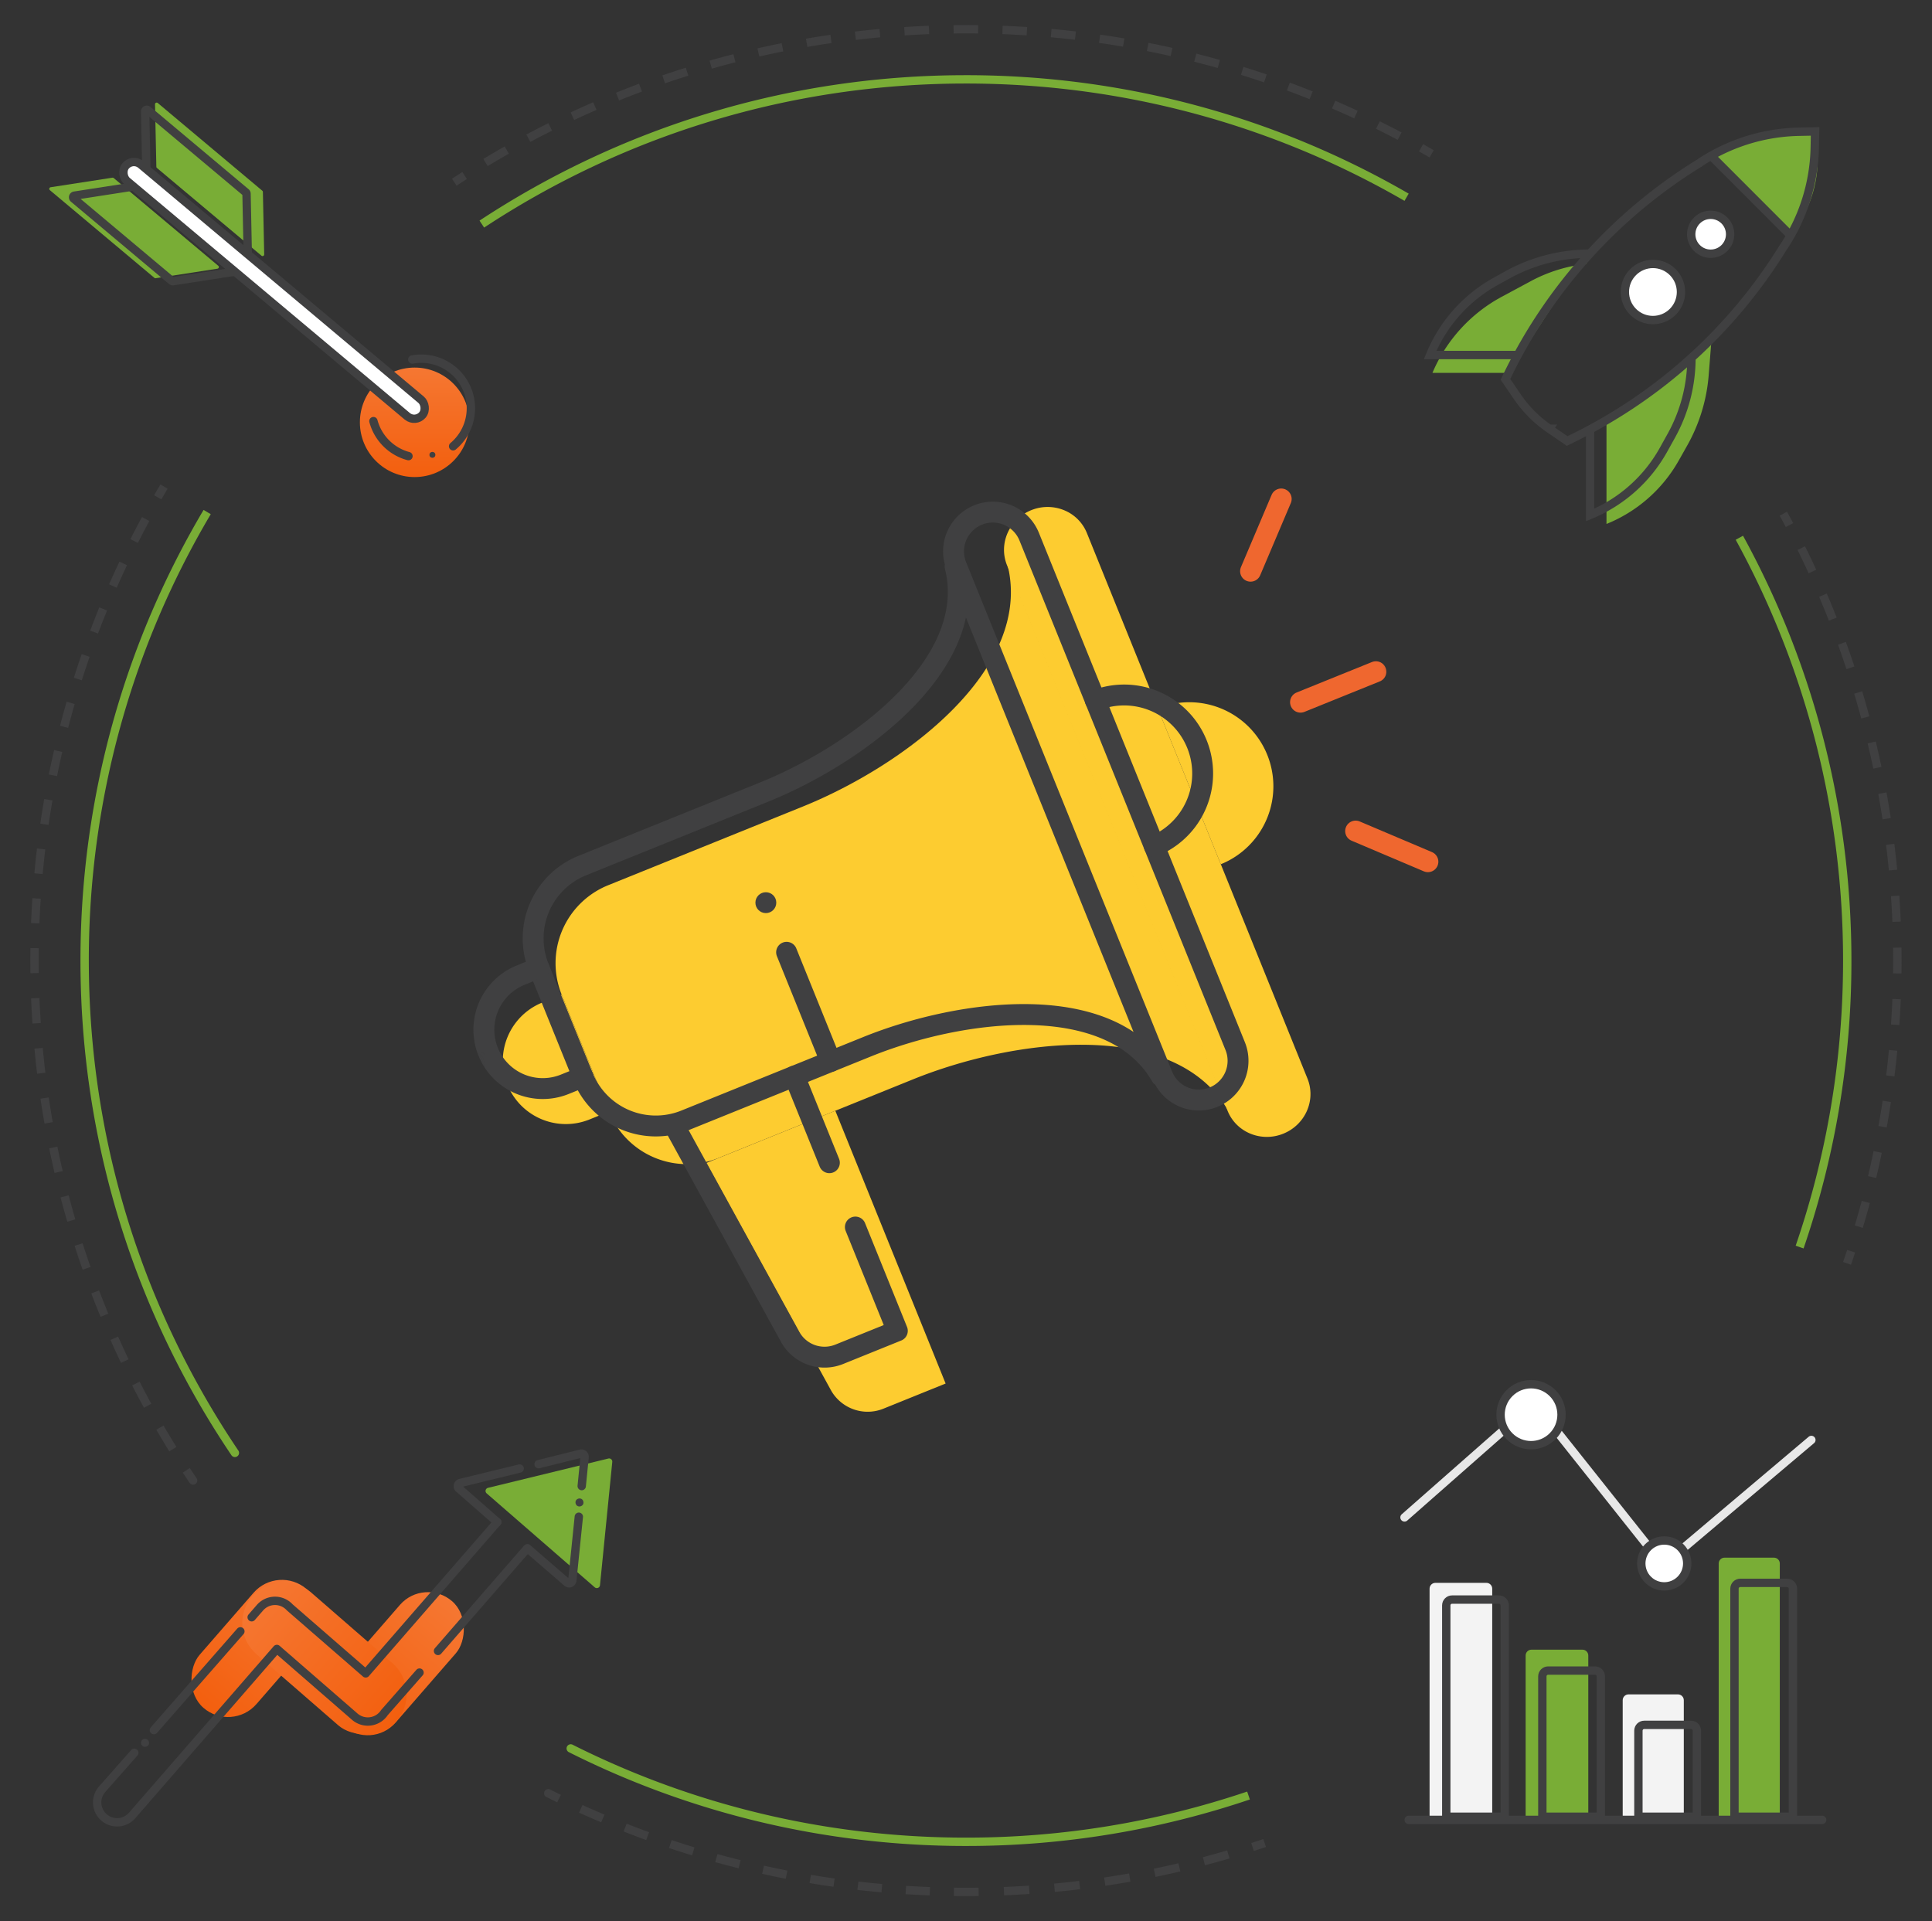 <?xml version="1.0" encoding="UTF-8"?> <svg xmlns="http://www.w3.org/2000/svg" width="181" height="180" fill="none"><rect width="100%" height="100%" fill="#333333" stroke="none"/><g clip-path="url(#a)"><mask id="b" style="mask-type:luminance" maskUnits="userSpaceOnUse" x="28" y="22" width="132" height="132"><path d="M122.127 22.406 28.66 60.194l37.788 93.467 93.467-37.788-37.788-93.467z" fill="#fff"></path><path d="M73.79 82.515a1.97 1.97 0 1 0 1.478 3.651 1.97 1.97 0 0 0-1.477-3.651z" fill="#fff"></path></mask><mask id="c" style="mask-type:luminance" maskUnits="userSpaceOnUse" x="28" y="22" width="132" height="132"><path d="m28.66 60.194 93.467-37.788 37.788 93.467-93.467 37.788L28.66 60.194z" fill="#fff"></path></mask><g mask="url(#c)" fill="#FDCC30"><path d="m114.372 80.975 8.119 20.081c.815 2.017-.198 4.327-2.265 5.163-2.062.833-4.391-.117-5.211-2.124L94.338 52.951c-.806-2.013.209-4.315 2.27-5.149a4.074 4.074 0 0 1 3.078 0 3.877 3.877 0 0 1 2.139 2.139l12.547 31.034z"></path><path d="M94.39 52.926c2.435 9.758-9.69 18.806-19.162 22.636l-18.256 7.38a7.877 7.877 0 0 0-4.35 10.255l4.429 10.953a7.88 7.88 0 0 0 10.254 4.35l18.255-7.381c9.473-3.83 24.479-5.75 29.51 2.958"></path><path d="m78.258 104.072 10.333 25.557-5.83 2.357a3.94 3.94 0 0 1-4.959-1.814l-11.637-21.207M57.05 104.15l-1.825.738a5.907 5.907 0 1 1-4.428-10.953l1.825-.738M108.468 66.37a7.876 7.876 0 0 1 5.904 14.605"></path></g><mask id="d" style="mask-type:luminance" maskUnits="userSpaceOnUse" x="25" y="22" width="129" height="128"><path d="M62.94 148.201 27.038 59.408l88.793-35.901 35.901 88.793-88.792 35.901z" fill="#fff" stroke="#404041" stroke-width="2.068"></path><path d="M69.88 81.457a.878.878 0 1 0 .66 1.627.878.878 0 0 0-.66-1.627z" fill="#fff" stroke="#404041" stroke-width="2.068"></path></mask><g mask="url(#d)"><mask id="e" style="mask-type:luminance" maskUnits="userSpaceOnUse" x="28" y="24" width="123" height="124"><path d="m149.272 111.256-34.485-85.29-85.289 34.486 34.485 85.289 85.289-34.485z" fill="#fff" stroke="#fff" stroke-width="2.132"></path></mask><g mask="url(#e)" stroke-width="1.957" stroke-linecap="round" stroke-linejoin="round"><path d="m128.902 62.935-7.063 2.856M133.774 80.738l-6.772-2.872M120.031 46.749l-2.872 6.771" stroke="#EF672F"></path><path d="m108.137 79.263 7.581 18.748a3.675 3.675 0 0 1-2.031 4.787 3.675 3.675 0 0 1-4.781-2.016L89.599 53.031a3.676 3.676 0 0 1 6.823-2.743l11.715 28.975zM89.48 53.075c2.274 9.111-9.047 17.56-17.89 21.135l-17.045 6.892a7.354 7.354 0 0 0-4.061 9.574l4.135 10.226a7.358 7.358 0 0 0 9.574 4.061l17.044-6.891c8.844-3.576 22.855-5.37 27.552 2.761" stroke="#404041"></path><path d="m74.42 100.828 3.28 8.112m-14.57-3.543 10.864 19.8a3.678 3.678 0 0 0 4.631 1.693l5.442-2.2-3.931-9.724M73.693 89.224l4.135 10.226M54.619 100.902l-1.705.689a5.515 5.515 0 1 1-4.134-10.226l1.704-.69M102.624 65.628a7.354 7.354 0 0 1 5.513 13.635" stroke="#404041"></path></g></g><circle cx="71.749" cy="84.574" r=".978" fill="#404041"></circle><circle cx="5.129" cy="5.129" r="5.129" transform="matrix(-1 0 0 1 43.975 34.44)" fill="url(#f)"></circle><path d="M38.268 42.737a4.642 4.642 0 0 1-3.284-3.28m3.646-5.774a4.644 4.644 0 0 1 3.82 8.13" stroke="#404041" stroke-width=".783" stroke-linecap="round"></path><path d="M4.67 17.814a.155.155 0 0 1 .075-.271l5.786-.894a.155.155 0 0 1 .123.035l5.001 4.196 4.793 4.022a.155.155 0 0 1-.075.272l-5.786.893a.155.155 0 0 1-.123-.034l-9.795-8.219zM14.778 9.65a.155.155 0 0 0-.255.121l.125 5.853a.155.155 0 0 0 .056.115l5 4.197 4.794 4.022a.155.155 0 0 0 .254-.122l-.124-5.853a.154.154 0 0 0-.056-.115l-9.794-8.219z" fill="#79AD36"></path><rect x="-.048" y="-.551" width="2.019" height="36.297" rx="1.01" transform="matrix(-.643 .766 .766 .643 12.814 15.157)" fill="#fff" stroke="#404041" stroke-width=".783" stroke-linecap="round"></rect><path d="m13.713 15.994-.115-5.552a.155.155 0 0 1 .254-.122l9.189 7.71c.034.029.054.07.055.115l.12 5.823M12.466 17.48l-5.488.851a.155.155 0 0 0-.075.272l9.188 7.71c.034.028.079.04.123.034l5.755-.893" stroke="#404040" stroke-width=".783"></path><circle cx=".277" cy=".277" r=".277" transform="matrix(-1 0 0 1 40.787 42.34)" fill="#404041"></circle><rect width="7.046" height="14.737" rx="3.523" transform="rotate(41.002 -182.976 108.144)" fill="url(#g)"></rect><rect width="6.927" height="15.513" rx="3.463" transform="rotate(41.002 -177.71 127.022)" fill="url(#h)"></rect><rect width="7.724" height="17.884" rx="3.862" transform="rotate(-48.998 177.831 53.062)" fill="url(#i)"></rect><path d="M56.994 136.656c.2-.049.388.115.367.32l-1.151 11.55a.299.299 0 0 1-.493.196l-10.126-8.803a.3.3 0 0 1 .125-.516l11.278-2.747z" fill="#79AD36"></path><circle cx="54.289" cy="140.772" r=".373" transform="rotate(-13.998 54.29 140.772)" fill="#404041"></circle><path d="m46.578 142.618-12.317 14.168-7.116-6.186a1.867 1.867 0 0 0-2.789.032l-.778.895m25.818-6.46-6.688 7.693-.836.961-.836.962m-18.517-1.835-6.478 7.4-1.62 1.85m24.882-5.386-3.282 3.74a1.866 1.866 0 0 1-2.787.387l-7.294-6.34-13.56 15.599a1.866 1.866 0 1 1-2.818-2.449l3.02-3.423" stroke="#404041" stroke-width=".783" stroke-linecap="round" stroke-linejoin="round"></path><circle cx="13.587" cy="163.293" r=".373" transform="rotate(-13.998 13.587 163.293)" fill="#404041"></circle><path d="m54.498 139.237.27-2.715a.299.299 0 0 0-.369-.32l-3.941.983m3.769 4.924-.61 5.967a.298.298 0 0 1-.493.196l-3.684-3.185m-2.848-2.473-3.347-2.931-.252-.219a.299.299 0 0 1 .126-.516l5.565-1.356" stroke="#404041" stroke-width=".783" stroke-linecap="round"></path><path d="m170.29 15.129.057-2.893-2.859.056c-2.587.05-5.096.893-7.19 2.414l7.382 7.381a11.168 11.168 0 0 0 2.61-6.958zM134.198 34.938a14.545 14.545 0 0 1 6.505-7.139l2.702-1.453a14.279 14.279 0 0 1 5.245-1.622l-.438-.297-6.861 10.51h-7.153zM150.505 49.092a13.612 13.612 0 0 0 6.761-5.93l.797-1.413a15.999 15.999 0 0 0 2.016-6.599l.278-3.522-9.852 8.126v9.338z" fill="#79AD36"></path><path d="M148.968 40.063v8.185a13.911 13.911 0 0 0 6.883-6.116l.721-1.296a15.046 15.046 0 0 0 1.892-7.305M142.167 33.263h-8.185a13.91 13.91 0 0 1 6.116-6.884l1.088-.605a15.96 15.96 0 0 1 7.752-2.008" stroke="#404041" stroke-width=".783"></path><path d="m159.102 15.345.006-.004.007-.004a17.416 17.416 0 0 1 9.427-2.994l1.504-.03-.03 1.504a17.417 17.417 0 0 1-2.994 9.427l-.004.006-.004.007a47.874 47.874 0 0 1-19.662 17.802l-.536.262-1.657-1.14-.019-.012-.222.322.222-.322a11.52 11.52 0 0 1-2.979-2.985l-1.123-1.64.262-.537a47.869 47.869 0 0 1 17.802-19.662zM160.116 14.41l7.575 7.582" stroke="#404041" stroke-width=".783"></path><circle cx="160.265" cy="21.949" r="1.823" transform="rotate(45 160.265 21.949)" fill="#fff" stroke="#404041" stroke-width=".783"></circle><circle cx="154.855" cy="27.358" r="2.629" transform="rotate(45 154.855 27.358)" fill="#fff" stroke="#404041" stroke-width=".783"></circle><path d="m169.698 134.915-13.67 11.547a.273.273 0 0 1-.39-.038l-11.71-14.739a.273.273 0 0 0-.394-.035l-11.952 10.522" stroke="#E8E8E8" stroke-width=".783" stroke-linecap="round"></path><path d="M133.93 148.849c0-.301.244-.545.545-.545h4.779c.301 0 .545.244.545.545v21.368h-5.869v-21.368z" fill="#F3F3F3"></path><path d="M142.93 155.11c0-.301.244-.545.545-.545h4.779c.301 0 .545.244.545.545v15.107h-5.869V155.11z" fill="#79AD36"></path><path d="M152.023 159.299c0-.301.244-.545.545-.545h4.633c.302 0 .546.244.546.545v10.902h-5.724v-10.902z" fill="#F3F3F3"></path><path d="M161.017 146.489c0-.301.244-.545.545-.545h4.633c.301 0 .545.244.545.545v23.712h-5.723v-23.712z" fill="#79AD36"></path><path d="M135.495 150.415c0-.301.244-.545.545-.545h4.388c.301 0 .545.244.545.545v19.802h-5.478v-19.802zM144.495 157.067c0-.301.244-.545.545-.545h4.388c.301 0 .545.244.545.545v13.15h-5.478v-13.15zM153.495 162.154c0-.301.244-.545.545-.545h4.388c.301 0 .545.244.545.545v8.063h-5.478v-8.063zM162.495 148.849c0-.301.244-.545.545-.545h4.388c.301 0 .545.244.545.545v21.368h-5.478v-21.368zM131.973 170.511h38.737" stroke="#404041" stroke-width=".783" stroke-linecap="round"></path><circle cx="143.437" cy="132.549" r="2.856" transform="rotate(45 143.437 132.549)" fill="#fff" stroke="#404041" stroke-width=".783"></circle><circle cx="155.917" cy="146.485" r="2.151" transform="rotate(45 155.917 146.485)" fill="#fff" stroke="#404041" stroke-width=".783"></circle><path d="M51.452 167.842a.195.195 0 0 0-.262.087.195.195 0 0 0 .087.262l.175-.349zm-33.51-28.993a.195.195 0 0 0 .324-.219l-.325.219zm33.335 29.342c.336.169.673.336 1.012.501l.171-.352a90.63 90.63 0 0 1-1.008-.498l-.175.349zm3.056 1.463c.685.311 1.375.614 2.069.908l.152-.36a87.326 87.326 0 0 1-2.059-.904l-.162.356zm4.16 1.762c.7.276 1.404.542 2.113.8l.134-.368a84.673 84.673 0 0 1-2.104-.796l-.143.364zm4.246 1.544c.714.239 1.43.468 2.152.689l.114-.374a85.973 85.973 0 0 1-2.142-.686l-.124.371zm4.32 1.321a88.08 88.08 0 0 0 2.185.576l.095-.38a87.51 87.51 0 0 1-2.175-.573l-.104.377zm4.384 1.094c.734.163 1.471.317 2.212.462l.075-.384a84.368 84.368 0 0 1-2.202-.46l-.085.382zm4.434.865c.742.125 1.486.24 2.233.346l.055-.387a85.475 85.475 0 0 1-2.223-.345l-.064.386zm4.474.634c.746.087 1.495.164 2.247.231l.035-.39a86.606 86.606 0 0 1-2.237-.229l-.045.388zm4.5.403c.749.048 1.501.086 2.255.115l.015-.391c-.75-.029-1.5-.067-2.246-.114l-.025.39zm4.514.172c.376.005.753.008 1.13.008v-.392c-.376 0-.75-.002-1.125-.007l-.005.391zm1.13.008c.397 0 .793-.003 1.19-.008l-.006-.392c-.394.006-.789.008-1.184.008v.392zm3.566-.072a88.665 88.665 0 0 0 2.376-.127l-.027-.391a87.88 87.88 0 0 1-2.364.127l.015.391zm4.746-.318c.791-.075 1.58-.16 2.365-.256l-.048-.388c-.781.095-1.566.18-2.354.254l.037.39zm4.722-.575a86.91 86.91 0 0 0 2.347-.384l-.069-.385a85.46 85.46 0 0 1-2.336.382l.058.387zm4.683-.831c.778-.16 1.552-.331 2.323-.511l-.09-.381c-.767.18-1.538.349-2.312.509l.079.383zm4.63-1.086a88.102 88.102 0 0 0 2.292-.637l-.11-.376c-.756.222-1.517.433-2.281.635l.099.378zm4.565-1.337c.377-.122.754-.247 1.129-.374l-.126-.37c-.373.126-.748.25-1.123.371l.12.373zM15.197 45.488c-.197.334-.394.67-.587 1.008l.339.194c.193-.335.388-.67.585-1.003l-.336-.2zm-1.723 3.047c-.37.685-.73 1.375-1.082 2.07l.35.177c.35-.692.708-1.38 1.076-2.06l-.345-.187zm-2.107 4.168a87.033 87.033 0 0 0-.968 2.125l.358.157c.312-.71.634-1.415.964-2.115l-.354-.167zm-1.88 4.275a86.91 86.91 0 0 0-.853 2.173l.367.138c.273-.726.556-1.447.849-2.163l-.363-.148zM7.84 61.347c-.254.734-.5 1.473-.735 2.216l.373.118c.235-.74.478-1.475.732-2.206l-.37-.128zm-1.41 4.451c-.214.747-.42 1.498-.615 2.253l.38.098a86.4 86.4 0 0 1 .611-2.243l-.376-.108zM5.262 70.32a86.942 86.942 0 0 0-.493 2.283l.384.077c.153-.76.317-1.518.49-2.272l-.381-.088zm-.924 4.578a87.283 87.283 0 0 0-.37 2.305l.387.057c.113-.769.236-1.534.368-2.295l-.385-.067zm-.678 4.62c-.092.77-.174 1.545-.246 2.322l.39.036a87.36 87.36 0 0 1 .245-2.311l-.389-.047zm-.43 4.65a88.432 88.432 0 0 0-.123 2.33l.391.016c.03-.776.072-1.55.122-2.32l-.39-.026zm-.184 4.665A89.22 89.22 0 0 0 3.038 90h.392c0-.388.002-.776.007-1.163l-.391-.005zM3.038 90c0 .394.003.786.008 1.179l.391-.005c-.005-.391-.007-.782-.007-1.174h-.392zm.07 3.533c.032.787.073 1.572.125 2.353l.39-.026a88.024 88.024 0 0 1-.124-2.342l-.39.015zm.313 4.701c.073.784.157 1.565.25 2.343l.389-.047a87.176 87.176 0 0 1-.25-2.332l-.39.036zm.564 4.678c.115.779.24 1.554.376 2.326l.386-.068c-.135-.768-.26-1.54-.375-2.315l-.387.057zm.815 4.641c.157.77.325 1.538.502 2.301l.381-.088a86.182 86.182 0 0 1-.5-2.292l-.383.079zm1.066 4.589c.198.761.407 1.518.625 2.271l.376-.109a86.583 86.583 0 0 1-.623-2.261l-.378.099zm1.312 4.525c.24.749.49 1.494.748 2.234l.37-.13a86.202 86.202 0 0 1-.745-2.223l-.373.119zm1.557 4.447c.28.735.57 1.465.868 2.19l.362-.149a87.378 87.378 0 0 1-.864-2.18l-.366.139zm1.795 4.356c.32.718.648 1.432.986 2.14l.353-.169a86.975 86.975 0 0 1-.981-2.13l-.358.159zm2.029 4.252c.357.7.724 1.395 1.1 2.084l.343-.188a85.196 85.196 0 0 1-1.095-2.074l-.348.178zm2.255 4.137c.395.679.798 1.353 1.21 2.021l.334-.206a84.527 84.527 0 0 1-1.206-2.012l-.338.197zm2.475 4.009c.215.328.433.655.652.981l.325-.219c-.219-.324-.435-.65-.65-.977l-.327.215zm149.613-89.644c.194.354.385.71.574 1.066l.346-.183c-.19-.359-.382-.715-.577-1.07l-.343.187zm1.677 3.22c.358.723.705 1.45 1.043 2.184l.356-.163a89.525 89.525 0 0 0-1.048-2.194l-.351.173zm2.025 4.397c.316.741.623 1.487.919 2.24l.364-.144a91.55 91.55 0 0 0-.923-2.25l-.36.154zm1.775 4.503c.274.758.539 1.52.792 2.287l.372-.123c-.255-.77-.52-1.536-.796-2.297l-.368.133zm1.52 4.595c.232.772.453 1.548.663 2.328l.378-.102a83.515 83.515 0 0 0-.666-2.338l-.375.112zm1.261 4.674c.188.783.365 1.57.532 2.361l.383-.08a92.572 92.572 0 0 0-.534-2.372l-.381.09zm.997 4.736c.144.792.277 1.588.399 2.388l.387-.06a85.976 85.976 0 0 0-.401-2.397l-.385.07zm.732 4.785c.099.8.188 1.601.265 2.407l.39-.038a87.244 87.244 0 0 0-.267-2.417l-.388.048zm.464 4.819c.055.802.1 1.608.133 2.416l.391-.016a92.544 92.544 0 0 0-.133-2.427l-.391.027zm.199 4.836c.005.403.008.807.008 1.211h.391c0-.406-.002-.811-.008-1.216l-.391.005zM177.56 90c0 .401-.003.802-.008 1.201l.391.006c.006-.402.008-.804.008-1.207h-.391zm-.073 3.603a90.414 90.414 0 0 1-.13 2.398l.39.027c.054-.8.098-1.604.131-2.41l-.391-.015zm-.326 4.792c-.077.8-.164 1.595-.262 2.388l.388.048c.099-.796.186-1.596.263-2.398l-.389-.038zm-.589 4.768a92.081 92.081 0 0 1-.393 2.369l.385.07c.142-.79.274-1.584.394-2.381l-.386-.058zm-.852 4.727a86.531 86.531 0 0 1-.523 2.345l.38.09a87.28 87.28 0 0 0 .526-2.355l-.383-.08zm-1.112 4.673a84.924 84.924 0 0 1-.653 2.312l.375.112c.229-.77.448-1.544.656-2.322l-.378-.102zm-1.37 4.605c-.125.38-.253.76-.383 1.138l.37.127c.131-.38.259-.761.385-1.143l-.372-.122zM42.668 17.236c.32-.211.642-.42.965-.627l-.211-.33c-.325.208-.648.418-.97.63l.216.327zm2.92-1.841a87.45 87.45 0 0 1 1.986-1.163l-.193-.34c-.67.38-1.336.77-1.995 1.168l.202.335zm4.002-2.273c.677-.36 1.359-.712 2.045-1.056l-.174-.35c-.69.345-1.375.699-2.055 1.061l.184.345zm4.118-2.057c.694-.324 1.394-.64 2.098-.945l-.156-.36c-.707.308-1.41.625-2.108.95l.166.355zm4.22-1.835c.711-.287 1.426-.565 2.146-.833l-.137-.367a86.86 86.86 0 0 0-2.155.837l.147.363zm4.313-1.609a86.38 86.38 0 0 1 2.187-.717l-.117-.373c-.737.23-1.469.47-2.197.72l.127.37zm4.392-1.376c.737-.21 1.478-.41 2.222-.6l-.097-.379c-.748.191-1.492.392-2.232.603l.107.376zm4.46-1.14a86.54 86.54 0 0 1 2.25-.481l-.077-.384c-.757.151-1.51.312-2.26.483l.086.382zm4.513-.902a86.86 86.86 0 0 1 2.273-.36l-.056-.388c-.765.11-1.526.232-2.284.362l.067.386zm4.554-.661c.76-.09 1.524-.17 2.29-.24l-.036-.39c-.77.07-1.536.15-2.3.241l.046.389zm4.584-.42c.763-.05 1.53-.09 2.299-.12l-.015-.391c-.773.03-1.543.07-2.31.12l.026.39zm4.6-.18c.383-.005.766-.007 1.15-.007v-.392c-.385 0-.77.003-1.156.008l.005.391zm1.15-.007c.382 0 .762.002 1.141.007l.005-.391a89.276 89.276 0 0 0-1.145-.008v.392zm3.42.066c.761.03 1.52.068 2.276.117l.025-.39a88.392 88.392 0 0 0-2.286-.118l-.015.39zm4.549.293a87.34 87.34 0 0 1 2.266.236l.046-.389a87.771 87.771 0 0 0-2.277-.236l-.035.39zm4.527.53a87.11 87.11 0 0 1 2.251.354l.066-.385a87.57 87.57 0 0 0-2.262-.356l-.055.388zm4.493.767a86.6 86.6 0 0 1 2.23.472l.086-.382a86.954 86.954 0 0 0-2.24-.474l-.076.384zm4.446 1.002c.738.187 1.472.383 2.202.588l.106-.376a85.344 85.344 0 0 0-2.212-.591l-.096.379zm4.388 1.235c.727.225 1.449.46 2.168.704l.126-.371a87.19 87.19 0 0 0-2.178-.707l-.116.374zm4.316 1.464c.714.264 1.423.536 2.128.817l.145-.363a86.767 86.767 0 0 0-2.137-.82l-.136.366zm4.234 1.69c.698.3 1.392.61 2.081.928l.164-.355c-.692-.32-1.389-.63-2.091-.932l-.154.36zm4.138 1.91c.682.338 1.358.683 2.03 1.037l.183-.346a87.62 87.62 0 0 0-2.04-1.04l-.173.35zm4.032 2.126c.332.186.662.374.99.564l.196-.338c-.33-.191-.661-.38-.994-.567l-.192.341zM51.54 167.667a.391.391 0 0 0-.351.699l.351-.699zm-33.76-28.709a.392.392 0 0 0 .648-.438l-.649.438zm33.409 29.408c.337.17.675.337 1.014.502l.343-.704a75.652 75.652 0 0 1-1.006-.497l-.351.699zm3.063 1.466c.687.312 1.378.615 2.073.91l.306-.72a87.146 87.146 0 0 1-2.055-.903l-.324.713zm4.17 1.766c.701.276 1.407.544 2.117.802l.268-.736a84.44 84.44 0 0 1-2.099-.794l-.286.728zm4.255 1.548c.715.239 1.434.469 2.157.69l.228-.748a85.705 85.705 0 0 1-2.136-.684l-.249.742zm4.33 1.324c.727.201 1.456.393 2.19.577l.19-.76a87.105 87.105 0 0 1-2.17-.571l-.21.754zm4.394 1.096c.735.164 1.474.318 2.216.463l.15-.768a88.317 88.317 0 0 1-2.197-.459l-.17.764zm4.444.867c.743.125 1.489.241 2.237.347l.11-.775a89.572 89.572 0 0 1-2.217-.343l-.13.771zm4.483.636c.748.086 1.5.163 2.253.231l.07-.78a86.228 86.228 0 0 1-2.233-.229l-.09.778zm4.51.404c.751.047 1.505.086 2.261.115l.03-.782a92.073 92.073 0 0 1-2.241-.114l-.05.781zm4.525.172c.376.005.754.007 1.132.007v-.782c-.375 0-.749-.003-1.123-.008l-.01.783zm1.132.007c.398 0 .795-.002 1.192-.008l-.01-.782a92.92 92.92 0 0 1-1.182.008v.782zm3.574-.071c.797-.032 1.59-.075 2.38-.128l-.052-.781c-.783.053-1.57.095-2.359.127l.031.782zm4.756-.32a87.5 87.5 0 0 0 2.37-.255l-.094-.777c-.78.095-1.563.179-2.349.253l.073.779zm4.732-.576a82.958 82.958 0 0 0 2.353-.384l-.137-.771c-.773.138-1.551.265-2.331.381l.115.774zm4.694-.832c.78-.161 1.556-.332 2.328-.513l-.178-.762c-.766.18-1.535.349-2.308.508l.158.767zm4.641-1.089a83.67 83.67 0 0 0 2.297-.638l-.22-.752c-.755.222-1.513.433-2.276.634l.199.756zm4.575-1.34c.378-.122.755-.247 1.132-.374l-.251-.742c-.373.126-.747.25-1.122.371l.241.745zM15.029 45.388c-.198.335-.395.672-.59 1.01l.68.39c.192-.335.387-.67.584-1.002l-.673-.398zm-1.728 3.055a87.5 87.5 0 0 0-1.083 2.074l.698.353c.35-.69.707-1.376 1.074-2.056l-.689-.371zm-2.11 4.177a87.598 87.598 0 0 0-.971 2.129l.716.315a86.96 86.96 0 0 1 .962-2.11l-.708-.334zm-1.885 4.284c-.294.721-.579 1.447-.855 2.178l.733.276c.273-.724.555-1.444.847-2.158l-.725-.296zm-1.65 4.379a87.06 87.06 0 0 0-.737 2.221l.746.236c.234-.738.477-1.471.73-2.2l-.74-.257zm-1.414 4.461a87.09 87.09 0 0 0-.616 2.258l.758.196c.194-.75.397-1.496.61-2.237l-.752-.217zm-1.171 4.532c-.174.758-.34 1.521-.494 2.287l.767.155c.154-.76.317-1.515.49-2.267l-.763-.175zm-.926 4.587a87.396 87.396 0 0 0-.37 2.31l.774.114c.112-.766.235-1.53.367-2.29l-.771-.134zm-.68 4.63a87.939 87.939 0 0 0-.246 2.328l.78.072c.071-.772.153-1.54.244-2.306l-.777-.093zm-.43 4.66a88.677 88.677 0 0 0-.123 2.337l.782.031c.03-.775.07-1.547.122-2.316l-.781-.051zM2.85 88.83c-.005.39-.007.78-.007 1.171h.782c0-.387.003-.774.008-1.16l-.783-.01zM2.843 90c0 .394.002.788.007 1.181l.783-.01c-.005-.39-.008-.78-.008-1.171h-.782zm.07 3.541c.031.789.073 1.575.125 2.358l.781-.052a87.859 87.859 0 0 1-.124-2.337l-.782.031zm.313 4.711c.074.786.157 1.569.251 2.349l.777-.094a87.115 87.115 0 0 1-.249-2.327l-.779.072zm.565 4.689c.116.78.242 1.557.378 2.331l.77-.136a85.827 85.827 0 0 1-.373-2.31l-.775.115zm.818 4.651c.157.772.325 1.541.502 2.306l.763-.177a85.89 85.89 0 0 1-.499-2.286l-.766.157zm1.067 4.599c.2.763.408 1.522.627 2.276l.752-.218a85.29 85.29 0 0 1-.621-2.255l-.758.197zm1.316 4.535c.24.751.49 1.498.75 2.239l.738-.258a86.038 86.038 0 0 1-.742-2.219l-.746.238zm1.56 4.457c.28.737.57 1.469.87 2.195l.724-.298a85.813 85.813 0 0 1-.863-2.175l-.731.278zm1.8 4.366c.32.72.649 1.435.987 2.145l.707-.337a86.945 86.945 0 0 1-.98-2.125l-.715.317zm2.032 4.262a85.65 85.65 0 0 0 1.103 2.088l.687-.374a86.74 86.74 0 0 1-1.092-2.07l-.698.356zm2.261 4.146c.396.681.8 1.356 1.213 2.026l.666-.411a88.73 88.73 0 0 1-1.202-2.008l-.677.393zm2.48 4.018c.216.329.434.657.654.983l.649-.438a87.015 87.015 0 0 1-.648-.974l-.654.429zM166.73 48.319c.193.352.384.707.573 1.062l.691-.366c-.19-.359-.382-.717-.578-1.073l-.686.377zm1.674 3.212c.357.72.703 1.447 1.04 2.18l.711-.328c-.34-.739-.69-1.472-1.05-2.2l-.701.348zm2.02 4.387c.315.74.621 1.484.917 2.234l.728-.287a84.564 84.564 0 0 0-.926-2.255l-.719.308zm1.771 4.493c.274.756.537 1.516.791 2.282l.743-.246a89.678 89.678 0 0 0-.798-2.303l-.736.267zm1.517 4.585c.231.77.452 1.544.662 2.322l.755-.204a87.556 87.556 0 0 0-.667-2.343l-.75.225zm1.258 4.663c.187.78.364 1.566.53 2.356l.766-.162a85.098 85.098 0 0 0-.535-2.377l-.761.183zm.995 4.725c.143.79.276 1.585.398 2.382l.774-.118a86.426 86.426 0 0 0-.402-2.403l-.77.14zm.73 4.775c.099.796.187 1.597.265 2.4l.779-.075a91.628 91.628 0 0 0-.268-2.422l-.776.097zm.463 4.807c.055.8.099 1.605.132 2.411l.782-.032a88.787 88.787 0 0 0-.133-2.433l-.781.054zm.198 4.826c.006.402.008.805.008 1.208h.783c0-.407-.003-.813-.008-1.219l-.783.011zm.008 1.208c0 .4-.002.8-.008 1.199l.783.01c.005-.402.008-.805.008-1.209h-.783zm-.073 3.594a85.98 85.98 0 0 1-.13 2.394l.781.053c.055-.802.099-1.607.131-2.415l-.782-.032zm-.325 4.783a88.67 88.67 0 0 1-.261 2.382l.776.096c.099-.798.187-1.6.264-2.404l-.779-.074zm-.588 4.756c-.12.792-.251 1.58-.392 2.365l.77.138c.143-.791.275-1.586.396-2.385l-.774-.118zm-.849 4.717a85.267 85.267 0 0 1-.523 2.339l.762.182c.186-.783.362-1.57.527-2.361l-.766-.16zm-1.11 4.663a84.494 84.494 0 0 1-.652 2.306l.75.223c.23-.771.449-1.547.658-2.327l-.756-.202zm-1.367 4.594c-.125.379-.252.758-.382 1.135l.741.255c.13-.381.259-.763.384-1.146l-.743-.244zM42.775 17.399c.32-.21.64-.419.963-.625l-.422-.66c-.325.21-.649.42-.971.632l.43.653zm2.914-1.837a87.052 87.052 0 0 1 1.982-1.16l-.387-.68c-.672.381-1.338.771-2 1.17l.405.67zm3.993-2.267c.675-.36 1.356-.711 2.04-1.053l-.349-.7c-.691.345-1.378.7-2.059 1.062l.368.69zm4.109-2.053c.693-.323 1.39-.638 2.093-.943l-.312-.718c-.71.309-1.413.626-2.112.952l.33.71zm4.211-1.83a86.158 86.158 0 0 1 2.14-.832l-.273-.733c-.724.27-1.445.55-2.16.838l.293.726zm4.303-1.605c.723-.248 1.45-.487 2.181-.716l-.234-.747c-.738.231-1.472.472-2.201.722l.254.74zm4.382-1.374a86.232 86.232 0 0 1 2.216-.598l-.194-.758a86.99 86.99 0 0 0-2.236.604l.214.752zm4.449-1.138a86.36 86.36 0 0 1 2.245-.48l-.153-.767a87.08 87.08 0 0 0-2.266.484l.174.763zm4.503-.9a86.64 86.64 0 0 1 2.268-.36l-.113-.774a87.38 87.38 0 0 0-2.288.363l.133.772zm4.544-.659c.759-.09 1.52-.17 2.285-.24l-.072-.779a87.9 87.9 0 0 0-2.305.242l.092.777zm4.574-.42c.762-.049 1.526-.089 2.293-.119l-.03-.782c-.774.03-1.546.07-2.314.121l.05.78zm4.589-.178c.382-.005.765-.008 1.149-.008v-.782c-.387 0-.773.002-1.16.007l.01.783zm1.149-.008c.38 0 .759.003 1.138.008l.01-.783a89.484 89.484 0 0 0-1.148-.007v.782zm3.411.066c.76.03 1.517.069 2.271.117l.05-.78a88.652 88.652 0 0 0-2.29-.119l-.03.782zm4.539.293c.757.069 1.51.147 2.261.235l.091-.777a87.566 87.566 0 0 0-2.281-.237l-.071.78zm4.517.53a86.22 86.22 0 0 1 2.246.352l.132-.771a87.065 87.065 0 0 0-2.267-.356l-.111.774zm4.483.764c.745.147 1.487.304 2.225.47l.172-.763a87.173 87.173 0 0 0-2.245-.475l-.152.768zm4.436 1c.736.186 1.469.382 2.197.587l.212-.754a86.66 86.66 0 0 0-2.217-.592l-.192.759zm4.378 1.232a86.53 86.53 0 0 1 2.163.702l.251-.741a86.068 86.068 0 0 0-2.182-.709l-.232.748zm4.307 1.46c.712.264 1.419.535 2.122.816l.291-.727a88.627 88.627 0 0 0-2.142-.822l-.271.734zm4.223 1.687c.697.3 1.39.609 2.077.926l.328-.71a86.515 86.515 0 0 0-2.095-.935l-.31.72zm4.129 1.906c.681.336 1.356.681 2.026 1.034l.365-.692a87.975 87.975 0 0 0-2.044-1.043l-.347.701zm4.023 2.12c.331.186.66.374.988.564l.392-.678c-.331-.191-.663-.38-.997-.568l-.383.683z" fill="#404041"></path><path d="M53.646 163.469a.391.391 0 0 0-.352.699l.352-.699zm-31.971-27.134a.391.391 0 1 0 .648-.437l-.648.437zm68.82 35.839c-13.25 0-25.767-3.136-36.85-8.705l-.35.699c11.188 5.623 23.825 8.789 37.2 8.789v-.783zm-68.172-36.276C13.483 122.792 8.321 106.999 8.321 90h-.783c0 17.16 5.211 33.104 14.137 46.335l.648-.437zm94.519 31.961a82.064 82.064 0 0 1-26.347 4.315v.783a82.876 82.876 0 0 0 26.598-4.356l-.251-.742zM172.669 90c0 9.353-1.563 18.34-4.441 26.716l.741.254A82.86 82.86 0 0 0 173.451 90h-.782zm-10.06-39.428c6.413 11.704 10.06 25.14 10.06 39.428h.782c0-14.423-3.681-27.988-10.155-39.804l-.687.376zM90.495 7.826c14.968 0 29 4.002 41.087 10.993l.391-.677c-12.202-7.059-26.369-11.098-41.478-11.098v.782zm-45.14 13.498C58.31 12.79 73.822 7.826 90.495 7.826v-.782c-16.83 0-32.492 5.012-45.57 13.626l.43.654zM8.32 90c0-15.273 4.166-29.572 11.425-41.824l-.674-.398C11.745 60.146 7.538 74.582 7.538 90h.783z" fill="#79AD36"></path></g><defs><linearGradient id="f" x1="5.129" y1="0" x2="5.129" y2="10.257" gradientUnits="userSpaceOnUse"><stop stop-color="#F57732"></stop><stop offset="1" stop-color="#F35F0E"></stop></linearGradient><linearGradient id="g" x1="3.523" y1="0" x2="3.523" y2="14.737" gradientUnits="userSpaceOnUse"><stop stop-color="#F57732"></stop><stop offset="1" stop-color="#F35F0E"></stop></linearGradient><linearGradient id="h" x1="3.463" y1="0" x2="3.463" y2="15.513" gradientUnits="userSpaceOnUse"><stop stop-color="#F57732"></stop><stop offset="1" stop-color="#F35F0E"></stop></linearGradient><linearGradient id="i" x1="3.862" y1="0" x2="3.862" y2="17.884" gradientUnits="userSpaceOnUse"><stop stop-color="#F57732"></stop><stop offset="1" stop-color="#F35F0E"></stop></linearGradient><clipPath id="a"><path fill="#fff" transform="translate(.495)" d="M0 0h180v180H0z"></path></clipPath></defs></svg> 